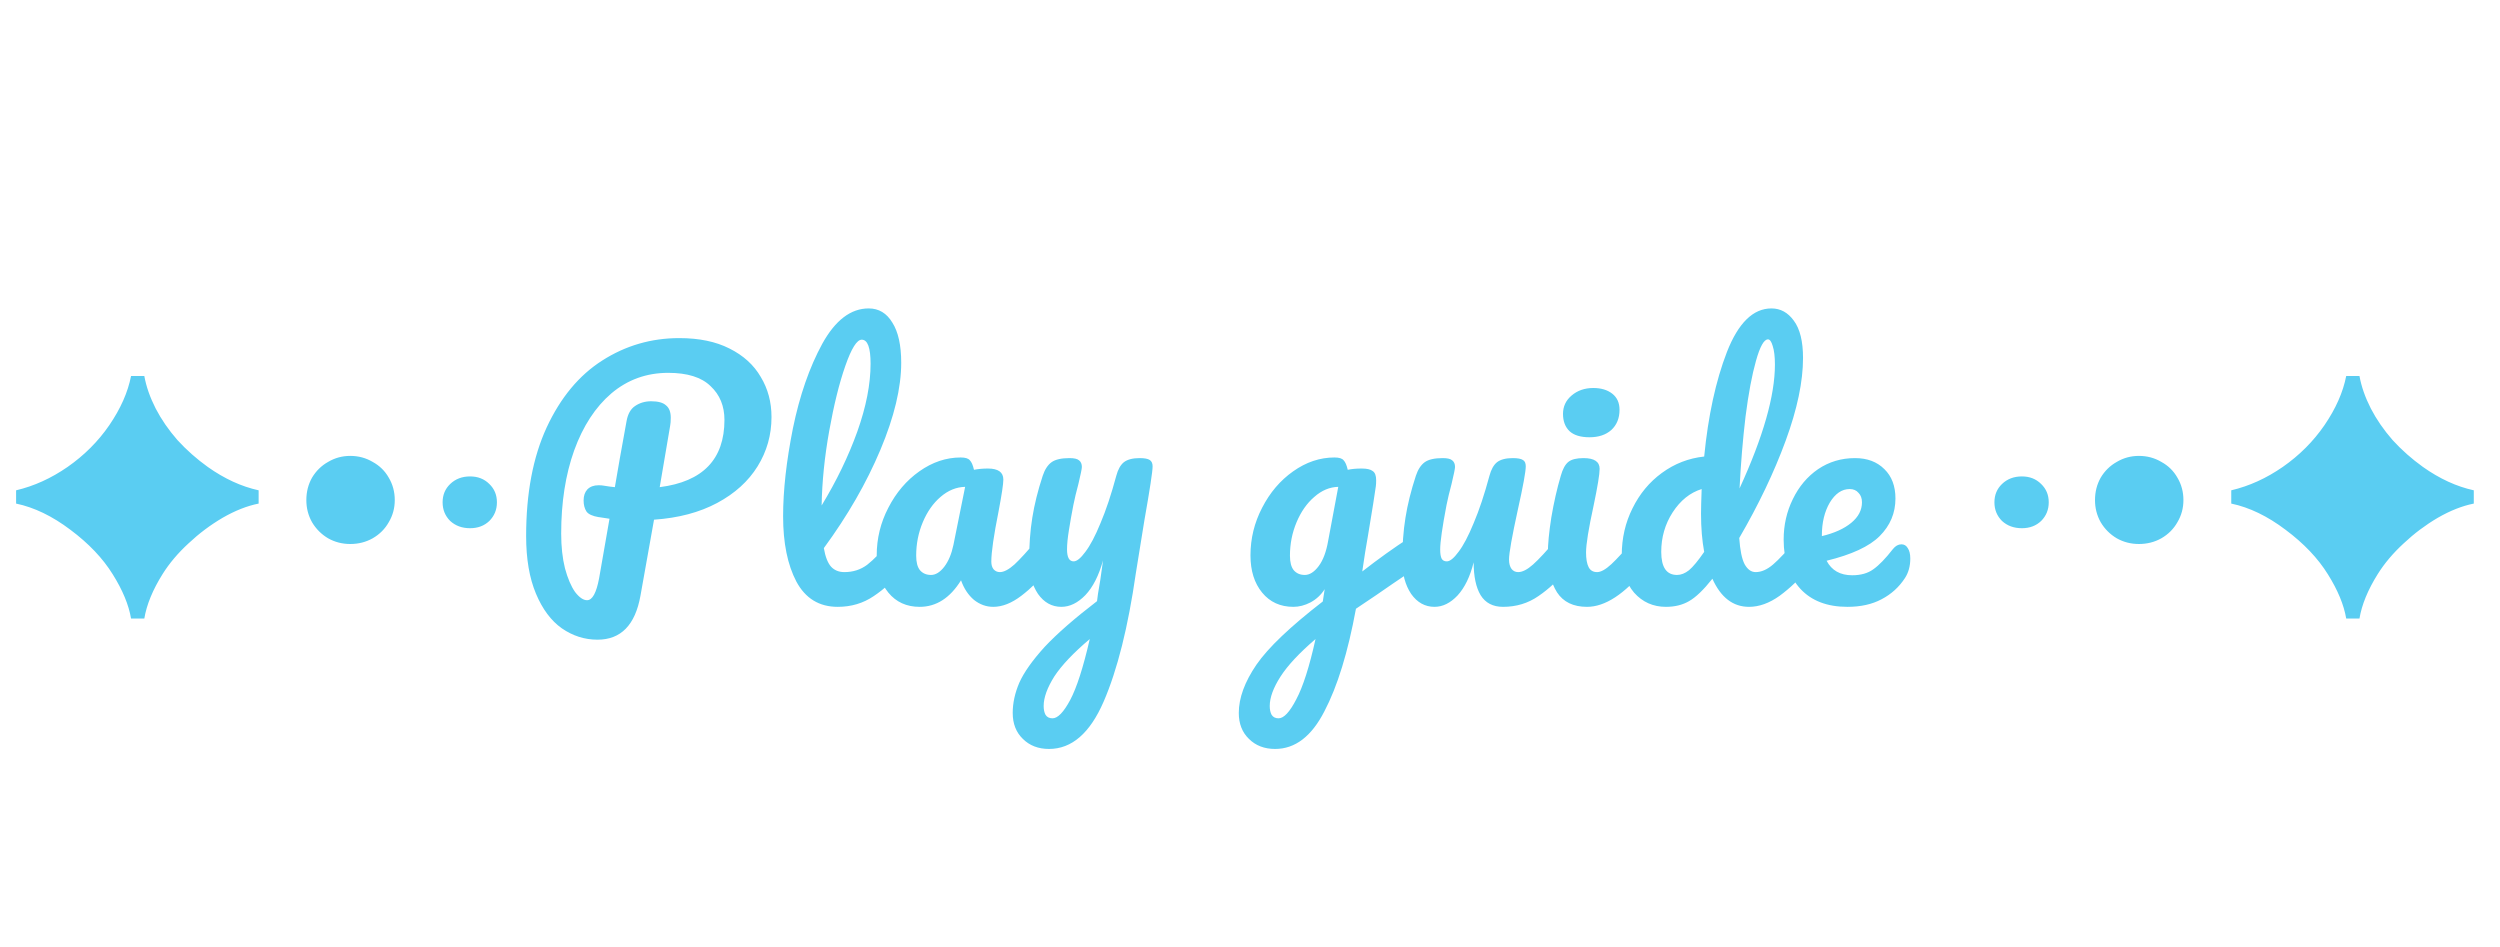 <svg width="95" height="36" viewBox="0 0 95 36" fill="none" xmlns="http://www.w3.org/2000/svg">
<g id="Frame 228">
<g id="&#226;&#156;&#166;&#226;&#128;&#162;&#194;&#183;Play guide &#194;&#183;&#226;&#128;&#162;&#226;&#156;&#166;">
<path d="M4.98 23.504C4.892 22.984 4.66 22.424 4.284 21.824C3.908 21.216 3.372 20.652 2.676 20.132C1.988 19.612 1.3 19.28 0.612 19.136V18.632C1.292 18.472 1.944 18.176 2.568 17.744C3.2 17.304 3.728 16.776 4.152 16.16C4.584 15.528 4.86 14.904 4.98 14.288H5.484C5.556 14.688 5.7 15.1 5.916 15.524C6.132 15.94 6.408 16.34 6.744 16.724C7.088 17.1 7.472 17.44 7.896 17.744C8.528 18.192 9.172 18.488 9.828 18.632V19.136C9.388 19.224 8.932 19.404 8.46 19.676C7.996 19.948 7.564 20.272 7.164 20.648C6.764 21.016 6.436 21.404 6.18 21.812C5.804 22.412 5.572 22.976 5.484 23.504H4.98ZM13.309 20.672C13.005 20.672 12.725 20.6 12.469 20.456C12.213 20.304 12.009 20.1 11.857 19.844C11.713 19.588 11.641 19.308 11.641 19.004C11.641 18.692 11.713 18.408 11.857 18.152C12.009 17.896 12.213 17.696 12.469 17.552C12.725 17.4 13.005 17.324 13.309 17.324C13.621 17.324 13.905 17.4 14.161 17.552C14.425 17.696 14.629 17.896 14.773 18.152C14.925 18.408 15.001 18.692 15.001 19.004C15.001 19.308 14.925 19.588 14.773 19.844C14.629 20.1 14.425 20.304 14.161 20.456C13.905 20.6 13.621 20.672 13.309 20.672ZM17.863 20.072C17.559 20.072 17.307 19.98 17.107 19.796C16.915 19.604 16.819 19.368 16.819 19.088C16.819 18.808 16.915 18.576 17.107 18.392C17.307 18.2 17.559 18.104 17.863 18.104C18.159 18.104 18.403 18.2 18.595 18.392C18.787 18.576 18.883 18.808 18.883 19.088C18.883 19.368 18.787 19.604 18.595 19.796C18.403 19.98 18.159 20.072 17.863 20.072ZM29.317 15.848C29.317 16.528 29.141 17.152 28.789 17.72C28.437 18.288 27.925 18.752 27.253 19.112C26.581 19.472 25.781 19.684 24.853 19.748L24.337 22.64C24.137 23.752 23.593 24.308 22.705 24.308C22.217 24.308 21.765 24.164 21.349 23.876C20.941 23.588 20.613 23.148 20.365 22.556C20.117 21.964 19.993 21.236 19.993 20.372C19.993 18.748 20.253 17.372 20.773 16.244C21.301 15.108 22.005 14.26 22.885 13.7C23.773 13.132 24.749 12.848 25.813 12.848C26.565 12.848 27.201 12.98 27.721 13.244C28.249 13.508 28.645 13.868 28.909 14.324C29.181 14.772 29.317 15.28 29.317 15.848ZM25.069 18.512C26.709 18.304 27.529 17.452 27.529 15.956C27.529 15.428 27.353 15 27.001 14.672C26.657 14.336 26.121 14.168 25.393 14.168C24.569 14.168 23.849 14.428 23.233 14.948C22.625 15.468 22.153 16.192 21.817 17.12C21.489 18.04 21.325 19.092 21.325 20.276C21.325 20.772 21.373 21.212 21.469 21.596C21.573 21.98 21.701 22.28 21.853 22.496C22.013 22.704 22.165 22.808 22.309 22.808C22.509 22.808 22.661 22.532 22.765 21.98L23.161 19.712C22.849 19.664 22.713 19.644 22.753 19.652C22.513 19.612 22.357 19.54 22.285 19.436C22.213 19.324 22.177 19.184 22.177 19.016C22.177 18.84 22.225 18.7 22.321 18.596C22.425 18.492 22.565 18.44 22.741 18.44C22.821 18.44 22.881 18.444 22.921 18.452C23.113 18.484 23.261 18.504 23.365 18.512C23.469 17.888 23.617 17.052 23.809 16.004C23.857 15.732 23.965 15.54 24.133 15.428C24.309 15.308 24.513 15.248 24.745 15.248C25.009 15.248 25.197 15.3 25.309 15.404C25.429 15.5 25.489 15.656 25.489 15.872C25.489 16 25.481 16.104 25.465 16.184L25.069 18.512ZM34.222 20.324C34.326 20.324 34.406 20.372 34.462 20.468C34.526 20.564 34.558 20.696 34.558 20.864C34.558 21.184 34.482 21.432 34.33 21.608C33.986 22.032 33.61 22.38 33.202 22.652C32.802 22.924 32.346 23.06 31.834 23.06C31.13 23.06 30.606 22.74 30.262 22.1C29.926 21.46 29.758 20.632 29.758 19.616C29.758 18.64 29.882 17.528 30.13 16.28C30.386 15.032 30.758 13.96 31.246 13.064C31.742 12.168 32.33 11.72 33.01 11.72C33.394 11.72 33.694 11.9 33.91 12.26C34.134 12.612 34.246 13.12 34.246 13.784C34.246 14.736 33.982 15.84 33.454 17.096C32.926 18.352 32.21 19.596 31.306 20.828C31.362 21.156 31.454 21.392 31.582 21.536C31.71 21.672 31.878 21.74 32.086 21.74C32.414 21.74 32.702 21.648 32.95 21.464C33.198 21.272 33.514 20.948 33.898 20.492C33.994 20.38 34.102 20.324 34.222 20.324ZM32.746 12.908C32.562 12.908 32.354 13.24 32.122 13.904C31.89 14.568 31.686 15.392 31.51 16.376C31.334 17.36 31.238 18.304 31.222 19.208C31.79 18.272 32.242 17.336 32.578 16.4C32.914 15.456 33.082 14.596 33.082 13.82C33.082 13.212 32.97 12.908 32.746 12.908ZM34.947 23.06C34.45 23.06 34.054 22.88 33.758 22.52C33.462 22.16 33.315 21.688 33.315 21.104C33.315 20.464 33.462 19.86 33.758 19.292C34.054 18.716 34.447 18.256 34.934 17.912C35.431 17.56 35.955 17.384 36.507 17.384C36.682 17.384 36.798 17.42 36.855 17.492C36.919 17.556 36.971 17.676 37.011 17.852C37.178 17.82 37.355 17.804 37.538 17.804C37.931 17.804 38.127 17.944 38.127 18.224C38.127 18.392 38.066 18.792 37.947 19.424C37.763 20.344 37.67 20.984 37.67 21.344C37.67 21.464 37.699 21.56 37.755 21.632C37.819 21.704 37.898 21.74 37.995 21.74C38.147 21.74 38.331 21.644 38.547 21.452C38.763 21.252 39.054 20.932 39.422 20.492C39.519 20.38 39.627 20.324 39.746 20.324C39.85 20.324 39.931 20.372 39.986 20.468C40.05 20.564 40.083 20.696 40.083 20.864C40.083 21.184 40.007 21.432 39.855 21.608C39.526 22.016 39.178 22.36 38.81 22.64C38.443 22.92 38.087 23.06 37.742 23.06C37.478 23.06 37.234 22.972 37.011 22.796C36.794 22.612 36.63 22.364 36.519 22.052C36.102 22.724 35.578 23.06 34.947 23.06ZM35.379 21.848C35.554 21.848 35.722 21.744 35.883 21.536C36.042 21.328 36.158 21.052 36.23 20.708L36.675 18.5C36.339 18.508 36.026 18.636 35.739 18.884C35.459 19.124 35.234 19.444 35.066 19.844C34.898 20.244 34.815 20.668 34.815 21.116C34.815 21.364 34.862 21.548 34.959 21.668C35.062 21.788 35.203 21.848 35.379 21.848ZM43.307 17.408C43.491 17.408 43.619 17.432 43.691 17.48C43.763 17.528 43.799 17.608 43.799 17.72C43.799 17.912 43.695 18.596 43.487 19.772C43.303 20.9 43.195 21.568 43.163 21.776C42.867 23.832 42.459 25.46 41.939 26.66C41.419 27.86 40.727 28.46 39.863 28.46C39.455 28.46 39.123 28.332 38.867 28.076C38.611 27.828 38.483 27.5 38.483 27.092C38.483 26.716 38.567 26.332 38.735 25.94C38.911 25.548 39.231 25.096 39.695 24.584C40.167 24.08 40.831 23.5 41.687 22.844L41.723 22.568C41.779 22.272 41.843 21.848 41.915 21.296C41.755 21.872 41.531 22.312 41.243 22.616C40.955 22.912 40.651 23.06 40.331 23.06C39.971 23.06 39.675 22.896 39.443 22.568C39.219 22.232 39.107 21.816 39.107 21.32C39.107 20.72 39.147 20.172 39.227 19.676C39.307 19.172 39.439 18.64 39.623 18.08C39.703 17.84 39.815 17.668 39.959 17.564C40.103 17.46 40.331 17.408 40.643 17.408C40.819 17.408 40.939 17.436 41.003 17.492C41.075 17.548 41.111 17.632 41.111 17.744C41.111 17.808 41.067 18.024 40.979 18.392C40.899 18.688 40.835 18.956 40.787 19.196C40.723 19.524 40.667 19.84 40.619 20.144C40.571 20.44 40.547 20.684 40.547 20.876C40.547 21.18 40.631 21.332 40.799 21.332C40.919 21.332 41.067 21.212 41.243 20.972C41.427 20.732 41.619 20.368 41.819 19.88C42.027 19.392 42.227 18.792 42.419 18.08C42.483 17.84 42.579 17.668 42.707 17.564C42.843 17.46 43.043 17.408 43.307 17.408ZM39.995 27.296C40.195 27.296 40.419 27.064 40.667 26.6C40.915 26.136 41.163 25.364 41.411 24.284C40.795 24.804 40.347 25.276 40.067 25.7C39.795 26.132 39.659 26.508 39.659 26.828C39.659 26.964 39.683 27.076 39.731 27.164C39.787 27.252 39.875 27.296 39.995 27.296ZM53.818 20.348C53.922 20.348 54.002 20.4 54.058 20.504C54.122 20.6 54.154 20.724 54.154 20.876C54.154 21.06 54.126 21.204 54.07 21.308C54.014 21.412 53.926 21.504 53.806 21.584C53.118 22.048 52.614 22.392 52.294 22.616L51.526 23.132C51.222 24.788 50.822 26.088 50.326 27.032C49.838 27.984 49.214 28.46 48.454 28.46C48.046 28.46 47.714 28.332 47.458 28.076C47.202 27.828 47.074 27.5 47.074 27.092C47.074 26.524 47.298 25.912 47.746 25.256C48.194 24.608 49.034 23.808 50.266 22.856L50.338 22.388C50.202 22.604 50.022 22.772 49.798 22.892C49.582 23.004 49.366 23.06 49.15 23.06C48.654 23.06 48.258 22.88 47.962 22.52C47.666 22.16 47.518 21.688 47.518 21.104C47.518 20.464 47.666 19.86 47.962 19.292C48.258 18.716 48.65 18.256 49.138 17.912C49.634 17.56 50.158 17.384 50.71 17.384C50.886 17.384 51.002 17.42 51.058 17.492C51.122 17.556 51.174 17.676 51.214 17.852C51.366 17.82 51.542 17.804 51.742 17.804C51.942 17.804 52.082 17.836 52.162 17.9C52.25 17.956 52.294 18.072 52.294 18.248C52.294 18.344 52.29 18.42 52.282 18.476C52.25 18.724 52.15 19.352 51.982 20.36C51.95 20.552 51.914 20.764 51.874 20.996C51.842 21.22 51.806 21.46 51.766 21.716C52.382 21.236 52.974 20.812 53.542 20.444C53.646 20.38 53.738 20.348 53.818 20.348ZM49.582 21.848C49.766 21.848 49.942 21.736 50.11 21.512C50.278 21.288 50.398 20.968 50.47 20.552L50.854 18.5C50.526 18.508 50.222 18.636 49.942 18.884C49.662 19.124 49.438 19.444 49.27 19.844C49.102 20.244 49.018 20.668 49.018 21.116C49.018 21.364 49.066 21.548 49.162 21.668C49.266 21.788 49.406 21.848 49.582 21.848ZM48.586 27.296C48.786 27.296 49.01 27.056 49.258 26.576C49.514 26.096 49.758 25.332 49.99 24.284C49.374 24.812 48.93 25.288 48.658 25.712C48.386 26.136 48.25 26.508 48.25 26.828C48.25 26.964 48.274 27.076 48.322 27.164C48.378 27.252 48.466 27.296 48.586 27.296ZM54.511 23.06C54.151 23.06 53.855 22.896 53.623 22.568C53.399 22.232 53.287 21.816 53.287 21.32C53.287 20.72 53.327 20.172 53.407 19.676C53.487 19.172 53.619 18.64 53.803 18.08C53.883 17.84 53.995 17.668 54.139 17.564C54.283 17.46 54.511 17.408 54.823 17.408C54.999 17.408 55.119 17.436 55.183 17.492C55.255 17.548 55.291 17.632 55.291 17.744C55.291 17.808 55.247 18.024 55.159 18.392C55.079 18.688 55.015 18.956 54.967 19.196C54.807 20.036 54.727 20.596 54.727 20.876C54.727 21.044 54.747 21.164 54.787 21.236C54.827 21.3 54.891 21.332 54.979 21.332C55.099 21.332 55.247 21.212 55.423 20.972C55.607 20.732 55.799 20.368 55.999 19.88C56.207 19.392 56.407 18.792 56.599 18.08C56.663 17.84 56.759 17.668 56.887 17.564C57.023 17.46 57.223 17.408 57.487 17.408C57.671 17.408 57.799 17.432 57.871 17.48C57.943 17.52 57.979 17.6 57.979 17.72C57.979 17.92 57.879 18.468 57.679 19.364C57.455 20.388 57.343 21.02 57.343 21.26C57.343 21.412 57.375 21.532 57.439 21.62C57.503 21.7 57.587 21.74 57.691 21.74C57.851 21.74 58.039 21.644 58.255 21.452C58.479 21.252 58.775 20.932 59.143 20.492C59.239 20.38 59.347 20.324 59.467 20.324C59.571 20.324 59.651 20.372 59.707 20.468C59.771 20.564 59.803 20.696 59.803 20.864C59.803 21.184 59.727 21.432 59.575 21.608C59.231 22.032 58.859 22.38 58.459 22.652C58.067 22.924 57.619 23.06 57.115 23.06C56.731 23.06 56.447 22.912 56.263 22.616C56.087 22.32 55.999 21.904 55.999 21.368C55.863 21.912 55.659 22.332 55.387 22.628C55.115 22.916 54.823 23.06 54.511 23.06ZM60.402 16.616C60.066 16.616 59.814 16.54 59.646 16.388C59.478 16.228 59.394 16.008 59.394 15.728C59.394 15.448 59.502 15.216 59.718 15.032C59.942 14.84 60.218 14.744 60.546 14.744C60.842 14.744 61.082 14.816 61.266 14.96C61.45 15.104 61.542 15.308 61.542 15.572C61.542 15.892 61.438 16.148 61.23 16.34C61.022 16.524 60.746 16.616 60.402 16.616ZM60.306 23.06C59.786 23.06 59.406 22.876 59.166 22.508C58.934 22.14 58.818 21.652 58.818 21.044C58.818 20.684 58.862 20.224 58.95 19.664C59.046 19.096 59.166 18.568 59.31 18.08C59.382 17.824 59.478 17.648 59.598 17.552C59.718 17.456 59.91 17.408 60.174 17.408C60.582 17.408 60.786 17.544 60.786 17.816C60.786 18.016 60.71 18.48 60.558 19.208C60.366 20.088 60.27 20.684 60.27 20.996C60.27 21.236 60.302 21.42 60.366 21.548C60.43 21.676 60.538 21.74 60.69 21.74C60.834 21.74 61.014 21.64 61.23 21.44C61.446 21.24 61.734 20.924 62.094 20.492C62.19 20.38 62.298 20.324 62.418 20.324C62.522 20.324 62.602 20.372 62.658 20.468C62.722 20.564 62.754 20.696 62.754 20.864C62.754 21.184 62.678 21.432 62.526 21.608C61.734 22.576 60.994 23.06 60.306 23.06ZM68.599 20.324C68.703 20.324 68.783 20.372 68.839 20.468C68.903 20.564 68.935 20.696 68.935 20.864C68.935 21.184 68.859 21.432 68.707 21.608C68.379 22.008 68.019 22.352 67.627 22.64C67.235 22.92 66.847 23.06 66.463 23.06C65.855 23.06 65.391 22.704 65.071 21.992C64.735 22.416 64.439 22.7 64.183 22.844C63.935 22.988 63.643 23.06 63.307 23.06C62.819 23.06 62.415 22.88 62.095 22.52C61.783 22.152 61.627 21.676 61.627 21.092C61.627 20.452 61.763 19.86 62.035 19.316C62.307 18.764 62.679 18.316 63.151 17.972C63.631 17.62 64.167 17.412 64.759 17.348C64.911 15.796 65.199 14.472 65.623 13.376C66.055 12.272 66.619 11.72 67.315 11.72C67.659 11.72 67.943 11.876 68.167 12.188C68.399 12.5 68.515 12.972 68.515 13.604C68.515 14.5 68.295 15.548 67.855 16.748C67.415 17.948 66.827 19.18 66.091 20.444C66.123 20.908 66.191 21.24 66.295 21.44C66.407 21.64 66.547 21.74 66.715 21.74C66.931 21.74 67.151 21.644 67.375 21.452C67.599 21.26 67.899 20.94 68.275 20.492C68.371 20.38 68.479 20.324 68.599 20.324ZM67.183 12.896C67.031 12.896 66.879 13.168 66.727 13.712C66.575 14.248 66.443 14.952 66.331 15.824C66.227 16.696 66.151 17.608 66.103 18.56C66.999 16.608 67.447 15.04 67.447 13.856C67.447 13.552 67.419 13.316 67.363 13.148C67.315 12.98 67.255 12.896 67.183 12.896ZM63.727 21.848C63.879 21.848 64.031 21.788 64.183 21.668C64.335 21.54 64.527 21.308 64.759 20.972C64.679 20.54 64.639 20.056 64.639 19.52C64.639 19.328 64.647 19.016 64.663 18.584C64.223 18.72 63.855 19.016 63.559 19.472C63.271 19.92 63.127 20.42 63.127 20.972C63.127 21.556 63.327 21.848 63.727 21.848ZM72.255 20.684C72.359 20.684 72.439 20.732 72.495 20.828C72.559 20.924 72.591 21.056 72.591 21.224C72.591 21.512 72.523 21.76 72.387 21.968C72.163 22.312 71.867 22.58 71.499 22.772C71.139 22.964 70.707 23.06 70.203 23.06C69.435 23.06 68.839 22.832 68.415 22.376C67.991 21.912 67.779 21.288 67.779 20.504C67.779 19.952 67.895 19.44 68.127 18.968C68.359 18.488 68.679 18.108 69.087 17.828C69.503 17.548 69.971 17.408 70.491 17.408C70.955 17.408 71.327 17.548 71.607 17.828C71.887 18.1 72.027 18.472 72.027 18.944C72.027 19.496 71.827 19.972 71.427 20.372C71.035 20.764 70.363 21.076 69.411 21.308C69.603 21.676 69.927 21.86 70.383 21.86C70.711 21.86 70.979 21.784 71.187 21.632C71.403 21.48 71.651 21.224 71.931 20.864C72.027 20.744 72.135 20.684 72.255 20.684ZM70.287 18.584C69.991 18.584 69.739 18.756 69.531 19.1C69.331 19.444 69.231 19.86 69.231 20.348V20.372C69.703 20.26 70.075 20.092 70.347 19.868C70.619 19.644 70.755 19.384 70.755 19.088C70.755 18.936 70.711 18.816 70.623 18.728C70.543 18.632 70.431 18.584 70.287 18.584ZM76.832 20.072C76.528 20.072 76.276 19.98 76.076 19.796C75.884 19.604 75.788 19.368 75.788 19.088C75.788 18.808 75.884 18.576 76.076 18.392C76.276 18.2 76.528 18.104 76.832 18.104C77.128 18.104 77.372 18.2 77.564 18.392C77.756 18.576 77.852 18.808 77.852 19.088C77.852 19.368 77.756 19.604 77.564 19.796C77.372 19.98 77.128 20.072 76.832 20.072ZM81.278 20.672C80.974 20.672 80.694 20.6 80.438 20.456C80.182 20.304 79.978 20.1 79.826 19.844C79.682 19.588 79.61 19.308 79.61 19.004C79.61 18.692 79.682 18.408 79.826 18.152C79.978 17.896 80.182 17.696 80.438 17.552C80.694 17.4 80.974 17.324 81.278 17.324C81.59 17.324 81.874 17.4 82.13 17.552C82.394 17.696 82.598 17.896 82.742 18.152C82.894 18.408 82.97 18.692 82.97 19.004C82.97 19.308 82.894 19.588 82.742 19.844C82.598 20.1 82.394 20.304 82.13 20.456C81.874 20.6 81.59 20.672 81.278 20.672ZM89.156 23.504C89.068 22.984 88.836 22.424 88.46 21.824C88.084 21.216 87.548 20.652 86.852 20.132C86.164 19.612 85.476 19.28 84.788 19.136V18.632C85.468 18.472 86.12 18.176 86.744 17.744C87.376 17.304 87.904 16.776 88.328 16.16C88.76 15.528 89.036 14.904 89.156 14.288H89.66C89.732 14.688 89.876 15.1 90.092 15.524C90.308 15.94 90.584 16.34 90.92 16.724C91.264 17.1 91.648 17.44 92.072 17.744C92.704 18.192 93.348 18.488 94.004 18.632V19.136C93.564 19.224 93.108 19.404 92.636 19.676C92.172 19.948 91.74 20.272 91.34 20.648C90.94 21.016 90.612 21.404 90.356 21.812C89.98 22.412 89.748 22.976 89.66 23.504H89.156Z" fill="#5ACDF2"/>
</g>
</g>
</svg>
